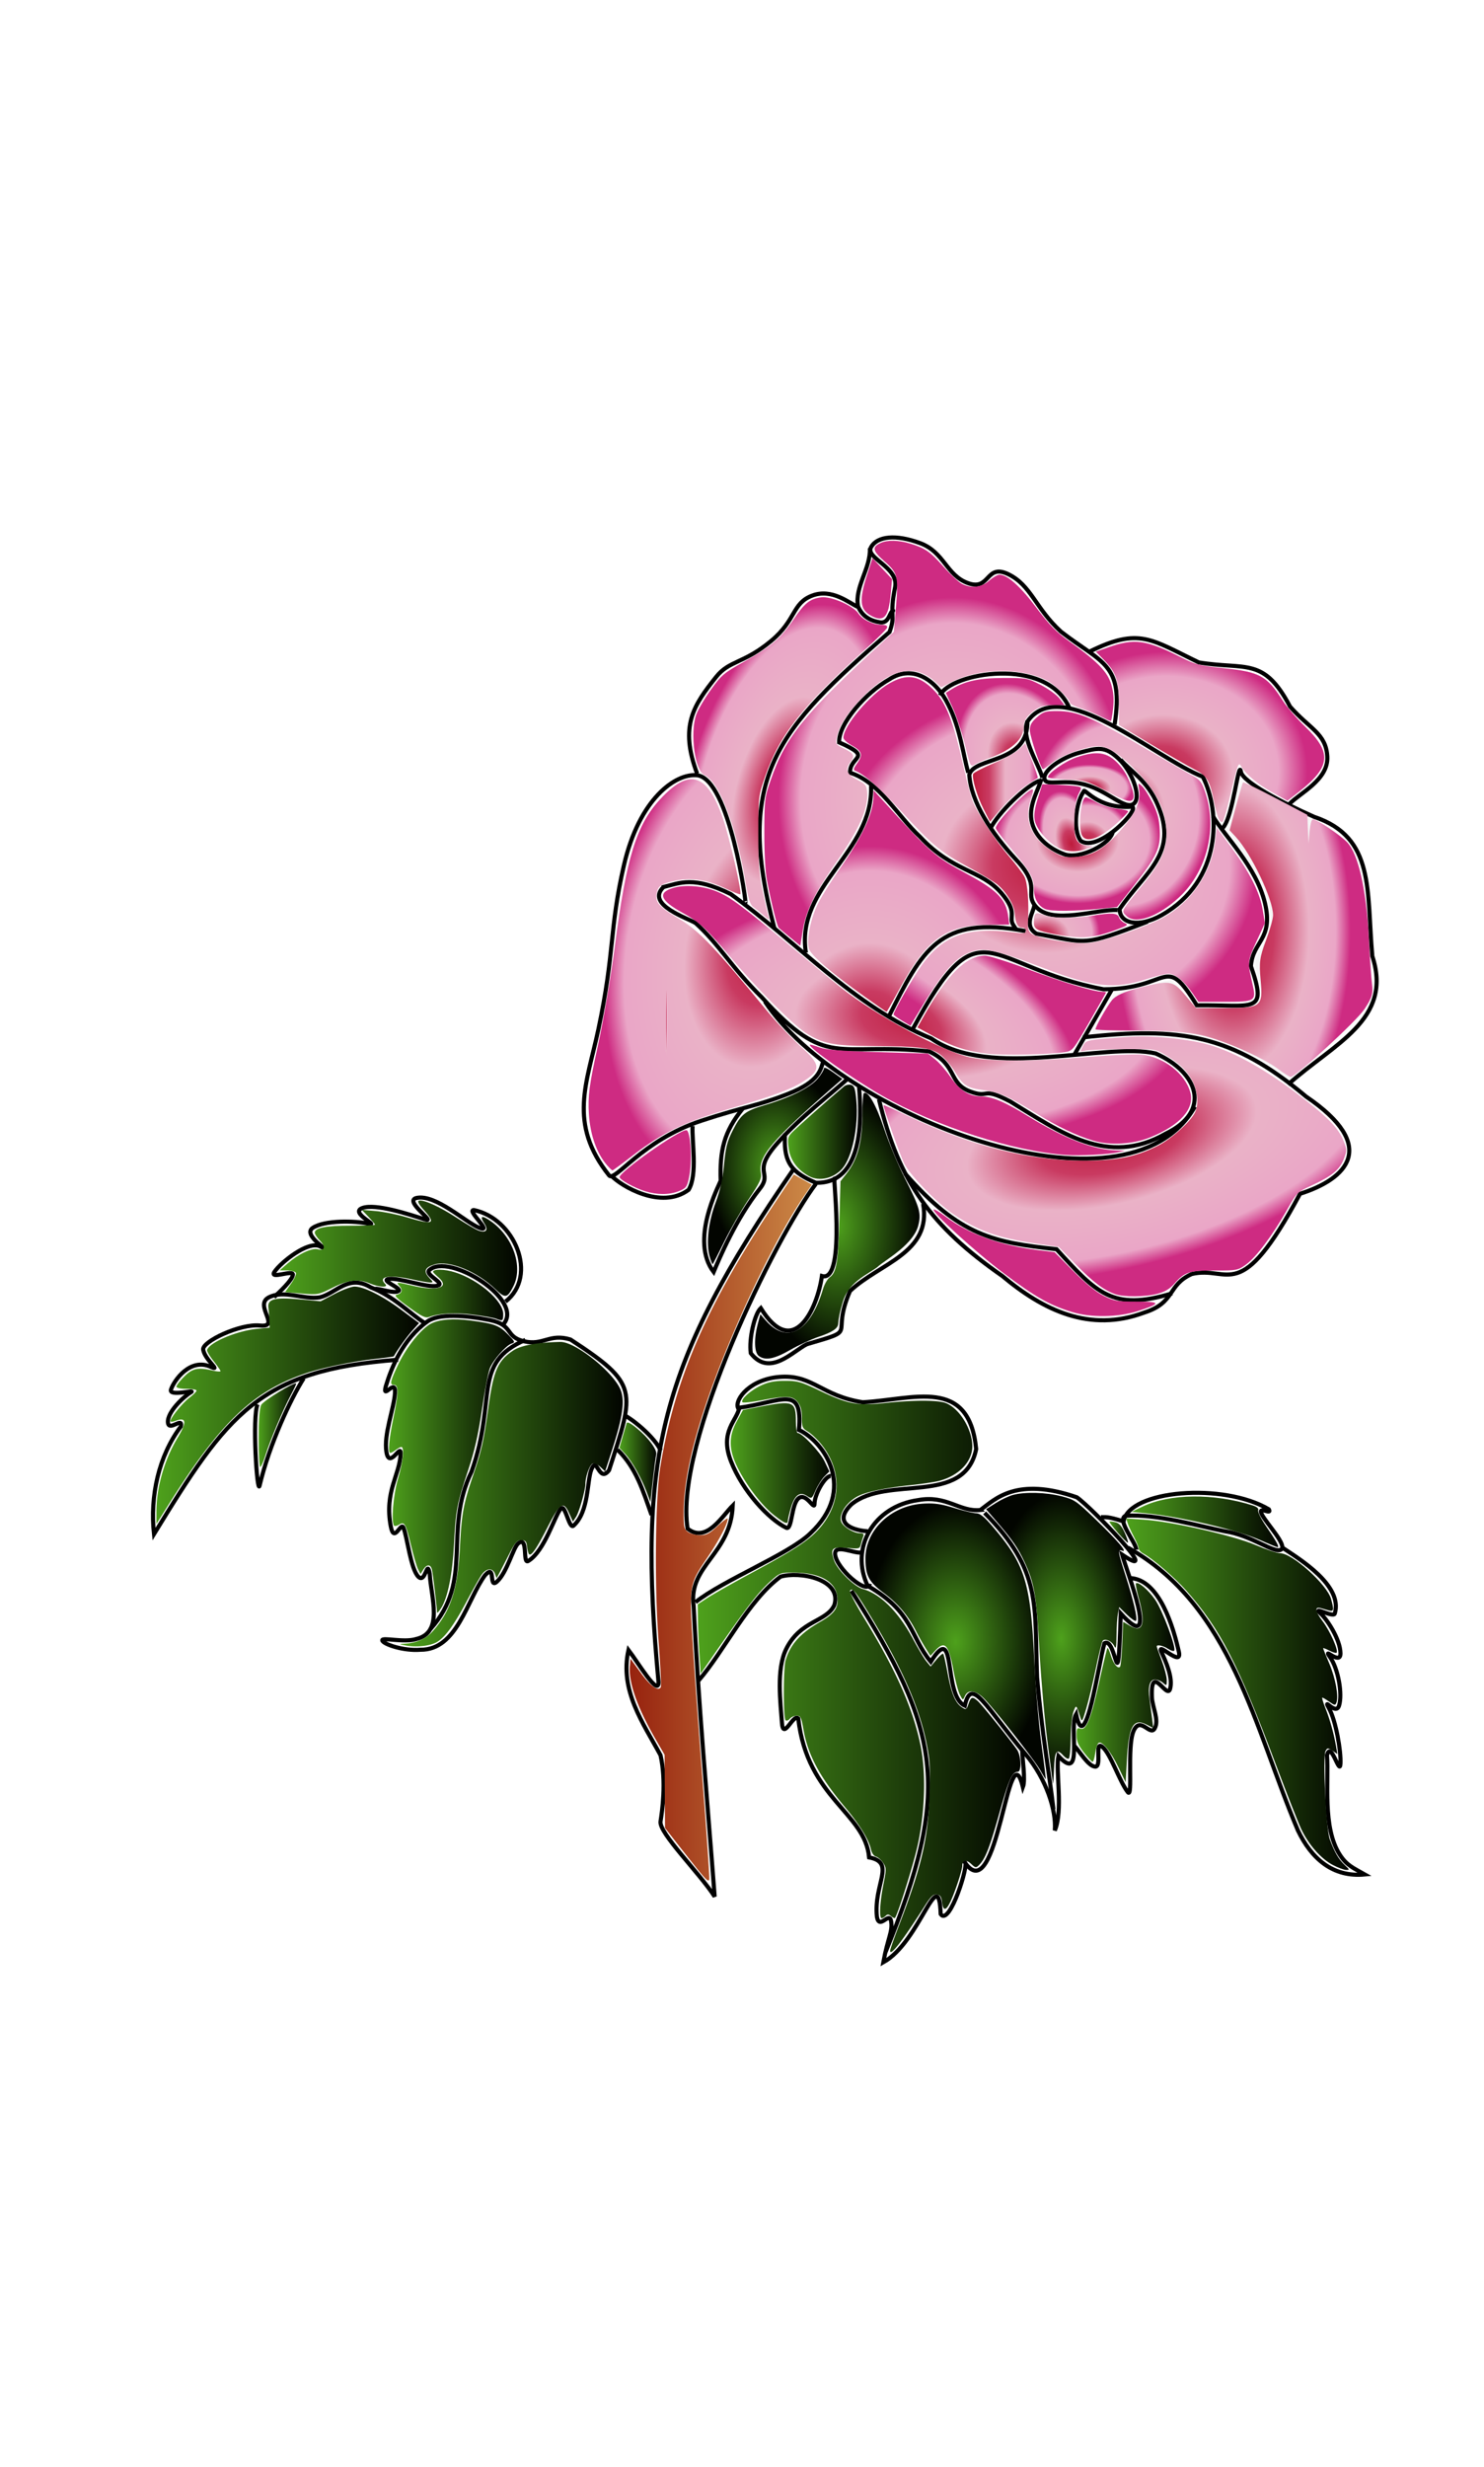 <svg xmlns="http://www.w3.org/2000/svg" xmlns:xlink="http://www.w3.org/1999/xlink" viewBox="0 0 361 600" version="1.0"><defs><radialGradient id="A" xlink:href="#b" gradientUnits="userSpaceOnUse" cy="188.98" cx="190.86" gradientTransform="matrix(.964 .268 -.526 1.895 106.44 -217.15)" r="23.584"/><radialGradient id="y" xlink:href="#b" gradientUnits="userSpaceOnUse" cy="246.81" cx="225.53" gradientTransform="matrix(1 0 0 .488 0 126.41)" r="64.221"/><radialGradient id="e" xlink:href="#a" gradientUnits="userSpaceOnUse" cy="283.56" cx="188.56" gradientTransform="matrix(1 0 0 1.461 0 -130.65)" r="16.346"/><radialGradient id="i" xlink:href="#a" gradientUnits="userSpaceOnUse" cy="399.17" cx="232.47" gradientTransform="matrix(1 0 0 1.529 0 -211.05)" r="21.931"/><radialGradient id="j" xlink:href="#a" gradientUnits="userSpaceOnUse" cy="398.43" cx="258.15" gradientTransform="matrix(1 0 0 1.934 0 -372.05)" r="18.284"/><radialGradient id="x" xlink:href="#b" gradientUnits="userSpaceOnUse" cy="211.24" cx="254.37" gradientTransform="matrix(1 0 0 .827 0 35.843)" r="51.267"/><radialGradient id="L" gradientUnits="userSpaceOnUse" cy="226.43" cx="299.83" gradientTransform="matrix(.008 1.613 -.856 .004 491.42 -258.47)" r="33.339"><stop stop-color="#be1b3c" offset="0"/><stop stop-color="#c93a61" offset=".348"/><stop stop-color="#eab2c7" offset=".646"/><stop stop-color="#eaa6c7" offset=".873"/><stop stop-color="#ce2b82" offset="1"/></radialGradient><radialGradient id="z" xlink:href="#b" gradientUnits="userSpaceOnUse" cy="271.43" cx="271.91" gradientTransform="matrix(1.245 -.294 .129 .547 -103.1 208.4)" r="56.269"/><radialGradient id="C" gradientUnits="userSpaceOnUse" cy="190.6" cx="282.13" gradientTransform="matrix(1.284 -.211 .178 1.082 -114.16 42.403)" r="27.773"><stop stop-color="#be1b3c" offset="0"/><stop stop-color="#c93a61" offset=".25"/><stop stop-color="#eab2c7" offset=".5"/><stop stop-color="#eaa6c7" offset=".805"/><stop stop-color="#ce2b82" offset="1"/></radialGradient><radialGradient id="M" xlink:href="#b" gradientUnits="userSpaceOnUse" cy="248.32" cx="162.12" gradientTransform="matrix(1 0 0 115.96 0 -28547)" r=".143"/><radialGradient id="N" gradientUnits="userSpaceOnUse" cy="233.07" cx="186.06" gradientTransform="matrix(-.436 2.095 -1.349 -.281 581.67 -94.06)" r="27.707"><stop stop-color="#be1b3c" offset="0"/><stop stop-color="#c93a61" offset=".243"/><stop stop-color="#eab2c7" offset=".5"/><stop stop-color="#eaa6c7" offset=".873"/><stop stop-color="#ce2b82" offset="1"/></radialGradient><radialGradient id="d" xlink:href="#a" gradientUnits="userSpaceOnUse" cy="298.1" cx="203.69" gradientTransform="matrix(1 0 0 1.615 0 -183.4)" r="20.006"/><radialGradient id="B" xlink:href="#b" gradientUnits="userSpaceOnUse" cy="192.66" cx="231.85" gradientTransform="matrix(1 0 0 1.159 0 -28.788)" r="42.481"/><radialGradient id="G" xlink:href="#b" gradientUnits="userSpaceOnUse" cy="188.62" cx="247.96" gradientTransform="matrix(.935 -.354 .478 1.265 -74.149 34.358)" r="14.426"/><radialGradient id="v" xlink:href="#b" gradientUnits="userSpaceOnUse" cy="246.29" cx="209.17" gradientTransform="matrix(1.631 .043 -.051 1.922 -117.17 -229.5)" r="24.462"/><radialGradient id="w" xlink:href="#b" gradientUnits="userSpaceOnUse" cy="253.1" cx="222.91" gradientTransform="matrix(1.882 .848 -.441 .979 -90.057 -188.9)" r="22.939"/><radialGradient id="D" xlink:href="#b" gradientUnits="userSpaceOnUse" cy="198.28" cx="272.46" gradientTransform="matrix(1 0 0 1.155 0 -30.762)" r="21.941"/><radialGradient id="E" xlink:href="#b" gradientUnits="userSpaceOnUse" cy="203.85" cx="262.18" gradientTransform="matrix(1 0 0 .774 0 46.515)" r="19.952"/><radialGradient id="F" xlink:href="#b" gradientUnits="userSpaceOnUse" cy="246.59" cx="256.18" gradientTransform="matrix(.333 .943 -1.25 .441 475.78 -121.59)" r="11.309"/><radialGradient id="K" xlink:href="#b" gradientUnits="userSpaceOnUse" cy="206.11" cx="264.44" gradientTransform="matrix(1.812 -.543 .512 1.708 -320.3 -3.354)" r="5.842"/><radialGradient id="I" xlink:href="#b" gradientUnits="userSpaceOnUse" cy="204.61" cx="260.47" gradientTransform="matrix(.958 -.288 .532 1.77 -97.753 -81.888)" r="7.136"/><radialGradient id="J" xlink:href="#b" gradientUnits="userSpaceOnUse" cy="193.95" cx="264.99" gradientTransform="matrix(1 0 0 .556 0 83.877)" r="10.428"/><linearGradient id="H" y2="190.31" xlink:href="#b" gradientUnits="userSpaceOnUse" x2="252.43" y1="190.31" x1="236.67"/><linearGradient id="g" y2="405.28" xlink:href="#a" gradientUnits="userSpaceOnUse" x2="248.23" y1="405.28" x1="169.71"/><linearGradient id="h" y2="355.82" xlink:href="#a" gradientUnits="userSpaceOnUse" x2="201.75" y1="355.82" x1="177.75"/><linearGradient id="b"><stop stop-color="#be1b3c" offset="0"/><stop stop-color="#c93a61" offset=".25"/><stop stop-color="#eab2c7" offset=".5"/><stop stop-color="#eaa6c7" offset=".873"/><stop stop-color="#ce2b82" offset="1"/></linearGradient><linearGradient id="c" y2="275.25" xlink:href="#a" gradientUnits="userSpaceOnUse" x2="208.44" y1="275.25" x1="191.7"/><linearGradient id="k" y2="409.24" xlink:href="#a" gradientUnits="userSpaceOnUse" x2="285.7" y1="409.24" x1="261.88"/><linearGradient id="l" y2="412.05" xlink:href="#a" gradientUnits="userSpaceOnUse" x2="328.06" y1="412.05" x1="273.96"/><linearGradient id="m" y2="370.11" xlink:href="#a" gradientUnits="userSpaceOnUse" x2="310.93" y1="370.11" x1="275.29"/><linearGradient id="n" y2="372.6" xlink:href="#a" gradientUnits="userSpaceOnUse" x2="274.4" y1="372.6" x1="269.88"/><linearGradient id="o" y2="355.63" xlink:href="#a" gradientUnits="userSpaceOnUse" x2="159.66" y1="355.63" x1="150.69"/><linearGradient id="p" y2="363.39" xlink:href="#a" gradientUnits="userSpaceOnUse" x2="151.48" y1="363.39" x1="97.367"/><linearGradient id="q" y2="356.54" xlink:href="#a" gradientUnits="userSpaceOnUse" x2="125.04" y1="356.54" x1="94.625"/><linearGradient id="r" y2="303.56" xlink:href="#a" gradientUnits="userSpaceOnUse" x2="125.81" y1="303.56" x1="68.035"/><linearGradient id="s" y2="341.76" xlink:href="#a" gradientUnits="userSpaceOnUse" x2="101.94" y1="341.76" x1="38.044"/><linearGradient id="t" y2="314.94" xlink:href="#a" gradientUnits="userSpaceOnUse" x2="122.41" y1="314.94" x1="96.234"/><linearGradient id="a"><stop stop-color="#4ea11c" offset="0"/><stop stop-color="#020500" offset="1"/></linearGradient><linearGradient id="f" y2="371.49" gradientUnits="userSpaceOnUse" x2="197.49" y1="371.49" x1="153.19"><stop stop-color="#97220e" offset="0"/><stop stop-color="#cc8a47" offset="1"/></linearGradient><linearGradient id="u" y2="346.62" xlink:href="#a" gradientUnits="userSpaceOnUse" x2="72.05" y1="346.62" x1="62.922"/></defs><g stroke="#000" fill="none"><path d="M254.073 189.394c-.37-1.95 4.02-5.12 8.53-6.34s6.22-1.65 9.51 1.46 5.67 9.39 3.66 10.97c-2.01 1.59-6.28-3.11-11.7-4.63-5.43-1.52-9.64.49-10-1.46z"/><path d="M263.653 192.474c-1.77 2.26-2.85 9.14-.77 12 4.32 3.15 15.19-8.45 12.27-8.26-8.24.55-11.48-4.81-11.5-3.74z"/><path d="M253.583 189.144c-.91-3.41-5.3-9.75-3.66-13.65 8.15-11.71 30.73 8.68 42.67 13.41 4.37 8.53 4.69 25.34-9.99 33.65-5.61 3.15-10.24 2.07-10.24-1.47 6.19-9.08 14.41-13.41 9.26-25.35-2.5-5.92-6.77-8.29-9.02-10.98"/><path d="M249.923 175.244c.39 10.64-12.94 8.72-14.14 13.17.43 6.58 5.35 14.2 11.46 20.73 6.2 6.61 1.96 7.92 4.63 11.21 3.91 4.8 15.09.62 20 .98"/><path d="M253.343 189.394c-.61 2.5-3.05 6.09-2.44 9.99s4.01 6.91 7.98 8.37c3.81 1.4 11.52-2.59 11.85-5.64M252.853 189.874c-3.28 1.24-9.97 7.73-11.94 11.65M251.593 220.174c-.04 1.51-2.76 4.91.52 6.9 12.44 2.28 11.01 3.26 27.07-2.93M260.213 172.354c-5.52-13.02-29.15-8.67-31.53-3.24"/><path d="M235.543 187.924c-1.22-4.14-1.89-10.72-4.88-16.58-2.83-5.86-8.55-9.94-14.39-6.09-5.48 3.1-12.31 10.65-12.15 15.29 8.57 3.78 2.56 3.25 2.65 7.38 7.16 2.24 11.59 10.59 17.06 15.61 7.98 8.55 14.83 7.96 19.75 13.65 4.23 4.89 1.59 5.73 2.93 7.81 1.13 1.75 0 0 0 0M211.893 191.094c.66 16.23-18.44 24.26-15.85 40.61"/><path d="M295.073 198.524c2.99 5.06 10.51 12.2 12.64 21.1s-3.05 9.33-3.41 15.36c4.13 11.83.72 9.33-13.17 9.51-7.97-12.97-6.22-3.93-22.68-3.9-28.79-5.45-29.64-21.36-46.32 9.51M249.483 226.454c-20.98-3.98-25.16 4.57-33.37 20.97"/><path d="M161.413 215.724c3.97-.98 7.32-2.74 16.34 1.71 16.35 11.81 29.76 27.23 48.77 35.11 14.33 10.09 42.48.84 54.61 3.66 10.34 4.56 13.72 14.06 2.44 19.5-14.19 8.16-25.78-.47-37.79-7.8-7.26-3.79-4.82-.62-9.76-2.44-5.44-2.01-3.08-6.5-9.99-9.75-22.62-2.38-24.66 4.6-40.72-13.17-7.56-7.44-10.24-12.74-16.09-18.04-1.65-1.13-12.33-4.44-7.81-8.78zM186.083 243.594c18.17 27.6 87.93 54.88 104.59 25.55M270.653 240.354l-9.27 16.09"/><path d="M263.453 252.294c23.61-2.64 36.27-.73 54.26 14.39 17.78 12.05 10.04 20-1.47 23.65-14.75 27.53-17.13 17.34-26.33 19.51-6.01 2.69-3.88 6.94-11.56 9.38-13.24 4.94-24.52-.52-34.52-8.89-17.32-12.08-25.18-22.86-30.02-42.98"/><path d="M220.123 285.374c13.44 15.35 21.67 16.76 36.89 18.44 9.71 10.6 13.59 15.14 28.11 10.73M297.473 201.334c2.52-2.63 3.84-16.91 4.39-13.65.41 2.45 9.74 7.4 17.8 10.97 14.87 4.97 12.73 17.88 14.17 33.89 5.07 15.51-9.32 21.17-20.51 31.21"/><path d="M313.653 195.544c2.43-2.62 9.54-5.85 9.23-11.52-.3-5.67-4.32-6.76-9.07-12.19-6.43-12.19-10.75-8.83-22.19-10.73-11.62-5.6-14.48-8.6-26.54-2.65"/><path d="M271.143 176.224c2.29-14.88-3.08-14.85-13.07-22.62-6.16-5.61-7.23-11.27-12.78-13.95-5.55-2.69-4.39 4.08-9.75 2.19-5.37-1.89-5.79-7.56-11.71-9.75-5.91-2.2-10.42-1.71-11.94.97-1.53 2.68 6.85 4.86 5.85 9.76-1.49 7.28.23 6.49-1.35 10.88-27.22 23.73-37.88 34.95-27.98 72.18"/><path d="M211.603 133.314c.26 4.84-3.75 9.42-2.88 14.14 1.08 2.63 3.29 3.59 5.36 3.9 2.07.3 2.26-2.13 2.93-2.68s-.19.36-.25.48M181.313 219.454c.42 1.22-3.83-30.09-11.75-30.91-5.2-.53-14.07 5.68-17.8 21.95-3.59 15.64-2.18 20.96-6.2 39.85-2.78 13.08-7.49 22.83 2.61 35.53 1.38 1.73 7.97-8.54 22.41-13.3 10.77-3.55 13.24-3.46 21.04-6.51 7.83-3.06 8-5.98 8.72-8.2m8.33-110.27c-2.01-.85-6.27-4.61-11.15-2.72-4.87 1.89-3.81 5.88-9.9 10.97-6.72 5.6-10.19 4.72-13.41 8.78-5.52 6.93-8.96 11.97-4.63 23.53"/><path d="M168.483 273.844c-.24 3.53 1.28 11.8-.97 15.52-6.66 4.98-16.49-.96-18.78-3.42M206.283 262.294c-4.27 3.9-11.36 9.19-17.07 15.61-6.6 7.41-1.08 7.05-4.39 11.21-5.83 7.35-9.81 16.89-11.22 20.24-5.87-7.65 1.25-20.93 1.71-22.19-.24-7.28.74-11.86 5.37-17.55M224.563 292.774c2.11 12-10.61 14.42-17.79 21.21-4.94 11.45 2.63 9.1-10.49 12.93-3.34 1.62-9.04 8.12-13.65 2.19-.49-3.47.91-9.51 2.43-10.97 7.89 12.73 13.72.31 14.88-7.8 6.2 1.86 2.21-27.96 3.17-23.17"/><path d="M208.963 264.244c.7 8.18.96 23.66-10.48 23.41-5.89-2.48-7.74-4.87-7.56-10.97-.06-1.47 0 0 0 0"/><path d="M198.483 287.894c-9.71 12.81-34.56 63.19-31.22 83.88 4.57 3.65 8.44-3.11 10.98-5.61-.45 11.91-10.86 14.52-9.51 24.39 1.15 23.52 3.28 46.64 5.12 70.71-3.66-5.73-13.62-15.49-13.17-18.29.37-2.32 1.46-9.63 0-16.09-4.24-7.86-9.99-15.71-7.8-25.61 2.32 3.05 7.36 11.53 7.31 7.81-5.1-54.88.02-77.13 32.92-124.84"/><path d="M169.183 389.654c6.73-5.35 22.79-11.71 27.93-16.72 11.48-10.75 3.37-22.31-2.76-25.17.96-11.24-4.01-6.81-14.83-5.35-.86-2.15 3.11-7.24 10.69-7.58 7.59-.35 9.75 4.65 19.66 6.2 12.41-.66 25.85-6.31 27.59 11.38-2.84 13.99-21.6 6.23-30.35 13.45-4.34 4.21-.46 6.26 3.97 6.55"/><path d="M179.873 342.244c-.52 3.28-4.91 5.78-2.07 13.1 2.84 7.33 9.22 14.14 13.45 16.21 1.48.73 1.18-5.89 3.1-7.24 1.85-1.3 3.79 3.23 3.79 1.38.01-2.3 2.58-6.82 3.97-6.73M238.493 367.244c-5.09.52-8.19-3.71-15.17-2.41-10.8 1.5-16.65 11.64-12.24 20.86 11.17 6.39 10.16 12.17 15.34 18.45 6.44-10.29 2.83 8.23 8.28 10.69 1.6-7.27 4.9.08 14.79 11.82 5.01 5.93 7.51 13.67 7.1 18.52 2.06-4.84.18-14.4.87-18.1 6.26 6.71 2.47-7 4.31-10.18 2.24 10.96 5.5-12.57 6.89-17.24 3.06-1.84 3.22 15.89 3.97-7.24 9.86 10.89 1.29-10.72.34-14.31 10.44 7.04-7.51-11.56-11.03-13.96-14.65-5.04-19.81.39-23.45 3.1z"/><path d="M239.523 367.934c14 14.19 12.07 22.28 12.76 40 1.21 14.05 3.02 23.53 3.97 32.07M267.803 368.964c1.33.08 1.31-.26 5.52 1.04 1.36-7.63 24.2-9.52 35.34-2.93.86 1.55-2.84-1.04-1.72 1.2 1.12 2.25 6.38 7.68 4.65 8.62-1.72.95-7.15-3.53-13.62-4.48-6.24-1.23-16.56-4.26-24.14-3.79-2.32.95 2.5 6.46 2.59 8.27"/><path d="M274.353 376.384c25.26 14.1 30.87 44.05 41.38 68.79 3.29 6.85 8.46 11.44 16.27 10.7-2.81-1.6-4.37-2.15-6.1-4.84-4.25-6.62-2.63-17.93-3.1-24.14.95-3.79 3.1 5.18 3.28 2.07.17-3.1-1.12-10.43-2.76-13.44-1.69-3.11 1.6 1.85 2.41-.69.89-2.82-.18-9.02-2.24-11.9-1.85-2.6 2.64 2.27 2.59-.86-.06-3.39-3.26-8.24-4.83-9.66-2.23-2 3.11 1.12 3.45 0 2.05-6.87-8.69-13.3-12.76-16.03"/><path d="M274.703 383.794c7.43.07 10.84 12.47 12.07 17.93.9 4.05-5.6-2.85-4.22.1 1.09 2.35 2.85 6.3 2.07 8.97-.76 2.6-4.76-6.55-4.41 1.97.1 2.45 1.81 5.51.69 7.58s-3.53-3.19-5.17.69-.07 16.5-1.38 14.83c-2.02-2.59-4.22-9.48-6.21-11.03-1.98-1.56 0 4.91-1.72 4.82-1.72-.08-3.88-3.88-5.17-5.17M248.663 425.694c0 1.89.86 7.15.17 8.96-3.59-14.81-6.04 30.15-14.13 18.28 1.16.02-3.68 15.74-5.87 12.59-.48-12.83-4.93 6.7-13.96 11.72 1.12-6.04 2.33-7.5 1.9-10-.44-2.5-2.85 2.24-3.45-1.04-.87-8.05 4.71-13.22-1.9-14.48-.96-10.91-15-14.33-17.24-33.79-1.22-1.29-3.66 5.53-3.97 1.03-.33-4.79-1.43-12.94 1.04-17.93 3.47-7.02 9.83-6.55 11.72-10.69 1.9-6.33-8.53-8.26-13.1-6.89-7.93 5.87-13.64 18-20 25.34M209.523 377.584c-1.81.26-6.49-2.15-6.38.35.16 3.41 7.9 10.2 8.45 7.24M207.113 386.894c21.66 34.01 24.5 48.21 8.28 87.94M103.959 321.394c-5.946 4.27-8.724 11.12-10.136 15.84-.872 3.46 2.524-2.33 2.266 1.55-.26 3.88-2.78 10.02-2.09 14.33s3.527-2.1 3.46.34c-.143 5.22-4.004 9.26-2.4 17.76.815 4.32 2.442-1.25 3.09.35.954 2.35 1.723 9.97 3.61 11.89 1.796 1.83 2.102-4.53 2.779-.69.286 5.62 3.475 14.3-3.297 15.85-3.018.95-8.423-.52-8.25.34.172.87 5.058 2.61 9.282 2.27 8.93.09 11.27-12.04 15.7-18.11 2.76-3.02.8 3.46 2.92 1.54 2.48-2.23 3.95-8.35 5.19-9.31 2.49-1.93.97 5.17 2.41 4.3 4.01-2.42 6.43-11.04 7.94-12.75 1.09-1.24 1.99 5.15 3.09 4.15 3.78-3.42 3.23-10.82 4.33-13.64 1.39-3.56 1.8 3.45 4.3.17 6.33-19.54 7.26-20.91-9.38-31.8-5.17-1.56-6.57 1.55-11.31.43-4.75-1.12-2.42-3.95-8.28-5.15-5.98-1.19-12.448-1.65-15.224.34z"/><path d="M127.803 325.864c-13.13 5.71-6.77 14.18-13.1 32.07-7.051 14.59.73 26.3-10.003 38.27M122.283 322.234c5.84-5.81-13.24-17.88-17.928-13.27-.95 1.21 4.358 3.24 1.947 3.75-2.414.52-9.016-1.94-11.602-1.68-2.587.26 3.267 2.27 2.232 2.96-1.034.69-4.26-.56-5.64-.56"/><path d="M103.278 321.724c-3.448-2.15-7.458-6.46-13.061-8.62-5.494-3.3-8.27 1.35-12.414 2.42-4.052.6-8.707-1.9-12.414 0-3.707 1.89 3.068 7.39-2.17 6.85-4.838-.5-14.113 3.92-13.793 5.86.415 2.52 4.568 5.42 1.825 4.18-4.988-2.26-8.908 3.28-9.655 5.52-.621 1.86 6.327-.16 4.828.69-1.616.92-5.903 4.88-5.56 7.42.29 2.14 3.663-1.56 3.146.85-5.445 7.26-7.545 16.96-6.552 26.21 17.902-29.23 25.454-39.89 59.39-42.41"/><path d="M122.973 316.554c8.07-6.34 2.17-20.24-7.71-22.27-1.9 0 4.96 5.79 1.26 4.3-3.29-1.33-10.57-8.21-15.171-7.24-3.36.7 5.195 6.25 1.968 5.21-3.773-1.22-11.951-3.92-15.172-2.76-3.252 1.18 4.55 4.5 1.379 3.79-3.017-.67-10.517-.91-13.448 1.04-2.698 1.79 4.899 6.06 1.724 4.48-2.838-1.41-9.472 3.88-11.034 6.21-1.327 1.97 4.568-.61 4.482.69-.086 1.29-3.377 4.34-4.583 5.46M73.88 335.204c-3.202 5.08-8.39 16.15-10.728 26.09-.603 2.56-1.857-16.93-.487-19.75M152.113 344.314c2.73 1.54 7.26 5.54 8.62 8.45M150.213 352.584c4.52 4.3 6.27 10.17 8.28 15.87"/></g><path d="M196.87 286.08c-2.89-1.537-4.638-3.916-5.026-6.837-.3-2.267-.21-2.707.782-3.775.915-.985 9.367-8.48 12.67-11.236.45-.376 1.243-.548 1.762-.383.776.246 1.001.93 1.264 3.835.566 6.243-1.043 13.878-3.497 16.59-2.107 2.327-5.519 3.102-7.955 1.806z" fill="url(#c)"/><path d="M185.54 330.48c-1.9-.79-2.334-1.822-2.02-4.8.16-1.536.555-3.544.876-4.461l.583-1.669 1.072 1.345c1.652 2.071 3.703 3.205 5.807 3.208 1.626.003 2.221-.319 3.971-2.145 2.008-2.096 3.702-5.647 4.356-9.13.201-1.072.704-1.858 1.378-2.154 1.984-.87 2.468-3.576 2.498-13.942l.027-9.574 1.386-1.388c2.959-2.961 4.268-7.53 4.281-14.935l.01-5.237 1.45.75c1.654.855 1.68.91 4.088 8.601 1.954 6.239 4.005 10.831 6.754 15.12 1.459 2.278 1.781 3.235 1.781 5.29 0 4.803-2.087 7.363-10.486 12.86-2.951 1.933-5.95 4.207-6.663 5.056-1.205 1.43-2.844 6.788-2.844 9.29 0 .99-1.75 1.9-5.692 2.962-1.11.299-3.63 1.518-5.6 2.71-3.916 2.367-5.498 2.874-7.013 2.244z" fill="#050000" fill-opacity=".023"/><path d="M184.59 329.78c-1.104-.807-1.21-4.159-.247-7.785l.628-2.36 1.173 1.366c5.22 6.074 10.885 3.06 14.057-7.481.364-1.208 1.106-2.508 1.65-2.888 1.62-1.135 2.076-3.823 2.35-13.83l.262-9.51 1.408-1.785c2.789-3.538 3.91-7.749 3.908-14.667-.001-2.612.167-4.853.374-4.981 1.003-.62 2.972 2.85 4.95 8.726 1.168 3.472 3.476 8.967 5.128 12.211 3.545 6.963 3.923 8.352 3.1 11.395-.655 2.418-3.076 5.075-7.288 7.996-1.207.837-2.305 1.658-2.439 1.824-.134.166-1.121.835-2.194 1.486-3.76 2.285-5.564 4.316-6.424 7.236-.74 2.509-.982 3.676-1.094 5.27-.077 1.09-1.5 2.026-4.7 3.09-1.765.588-4.895 2.032-6.956 3.21-3.906 2.23-6.049 2.645-7.646 1.476z" fill="url(#d)"/><path d="M172.61 305.51c-.874-3.22-.29-8.319 1.5-13.094 1.012-2.698 1.687-5.592 1.933-8.29.463-5.054.799-6.443 2.242-9.266 1.995-3.902 2.995-4.688 7.76-6.096 6.231-1.842 11.097-4.278 12.89-6.452.822-.999 1.496-2.109 1.496-2.467 0-.403.849-.04 2.236.955l2.235 1.606-1.417 1.228c-15.742 13.652-19.137 17.638-18.408 21.614.246 1.343-.167 2.238-2.972 6.436-1.793 2.682-4.441 7.276-5.886 10.21s-2.718 5.423-2.83 5.535c-.112.111-.462-.752-.78-1.92z" fill="url(#e)"/><path d="M169.47 454.35a816.75 816.75 0 01-5.31-6.72l-2.385-3.062-.054-8.901-.054-8.902-2.25-3.901c-4.382-7.595-6.522-13.68-6.193-17.608l.153-1.84 2.5 3.434c2.35 3.23 4.204 4.568 4.858 3.51.158-.256-.086-5.421-.542-11.478-1.017-13.504-.79-34.67.454-42.24 3.567-21.714 11.278-39.29 28.647-65.294l3.808-5.702 2.196 1.228 2.197 1.228-1.977 2.912c-4.668 6.873-10.513 18.039-15.923 30.418-8.894 20.348-13.288 35.692-13.293 46.422-.002 3.577.112 4.075 1.082 4.754.596.418 1.922.76 2.947.76 1.543 0 2.277-.388 4.28-2.262 1.33-1.244 2.418-2.03 2.418-1.747 0 1.221-2.124 5.28-4.908 9.379-4.465 6.575-4.481 6.67-3.612 20.899.403 6.606 1.507 21.997 2.452 34.2.946 12.204 1.656 22.635 1.577 23.18-.112.783-.76.22-3.068-2.666z" fill="url(#f)"/><path d="M216.53 474.42c0-.303.955-3.03 2.121-6.059 5.51-14.305 7.139-21.245 7.478-31.84.213-6.683.102-8.516-.775-12.764-1.79-8.67-5.94-18.106-13.317-30.282-4.05-6.684-4.572-7.341-5.268-6.629-.226.232 1.337 3.274 3.474 6.76 7.691 12.552 11.79 21.777 13.654 30.724 1.429 6.862 1.13 16.613-.76 24.853-1.103 4.808-4.803 16.567-5.437 17.277-.094.105-.514-.094-.935-.443-.578-.48-.9-.497-1.328-.07-.31.311-.74.565-.955.565-.638 0-.446-3.867.406-8.156.748-3.768.745-4.088-.05-5.3-.465-.71-1.25-1.397-1.743-1.526-.527-.137-1.031-.869-1.221-1.77-.493-2.342-2.752-6.002-6.366-10.313-6.137-7.32-9.007-12.706-10.067-18.892-.495-2.886-.698-3.296-1.626-3.296-.583 0-1.341.338-1.684.752-.347.418-.81.566-1.043.334-.558-.558-.55-12.631.01-14.525 1.152-3.9 3.591-6.61 8.452-9.392 3.5-2.002 4.499-3.48 4.143-6.13-.501-3.741-4.239-5.794-10.635-5.84-2.985-.022-3.377.101-5.083 1.6-3.444 3.023-5.582 5.77-14.602 18.754l-2.926 4.212-.309-4.758c-.17-2.617-.334-6.407-.365-8.423l-.058-3.665 2.359-1.544c1.297-.85 6.283-3.669 11.08-6.265 10.23-5.538 13.472-7.658 16.016-10.473 5.59-6.188 5.782-14.345.488-20.805-.934-1.14-2.348-2.456-3.141-2.925-1.303-.77-1.444-1.099-1.444-3.364 0-1.802-.285-2.874-1.01-3.796-1.228-1.56-2.683-1.636-8.812-.461-2.364.453-4.45.671-4.636.485-.582-.582 1.916-2.851 4.461-4.051 1.832-.864 3.287-1.151 5.854-1.155 3.092-.004 3.895.224 8.496 2.417 6.917 3.295 9.129 3.702 16.1 2.96 6.675-.712 12.593-.708 14.493.008 3.344 1.261 6.506 6.38 6.506 10.533 0 3.744-3.263 7.147-8.065 8.412-1.082.285-4.264.759-7.07 1.053-5.938.623-10.644 1.61-12.668 2.656-2.8 1.448-4.704 4.316-4.108 6.19.375 1.184 3.006 2.825 4.531 2.827.851.001 1.072.204.852.779a20.793 20.793 0 00-.587 1.927c-.276 1.1-.428 1.139-3.4.861-3.608-.337-4.089.127-3.134 3.02.753 2.28 4.902 6.408 7.033 6.996 4.25 1.174 8.665 5.57 12.17 12.12 1.262 2.36 2.749 4.838 3.304 5.508l1.008 1.218 1.399-1.675c.77-.922 1.513-1.561 1.653-1.421.14.14.613 2.211 1.051 4.602.911 4.972 1.897 7.353 3.473 8.384 1.045.684 1.129.643 1.633-.804.612-1.755.935-1.851 2.268-.672.966.854 7.976 9.54 9.533 11.812 1.013 1.477 1.136 5.378.17 5.378-1.34 0-2.193 1.912-4.455 9.997-2.332 8.331-3.433 11.157-4.931 12.655-.754.754-.886.737-1.93-.244-1.208-1.135-2.17-.933-2.17.455 0 .473-.52 2.394-1.158 4.267-2.18 6.41-3.421 7.821-3.802 4.324-.117-1.074-.445-1.504-1.232-1.616-.844-.12-1.455.449-2.878 2.682-5.498 8.628-8.485 12.496-8.485 10.988z" fill="url(#g)"/><path d="M188.26 368.46c-3-2.371-6.771-7.314-8.906-11.672-2.114-4.314-2.137-7.488-.083-11.212l1.477-2.678 4.356-.828c7.924-1.507 8.502-1.254 8.502 3.714 0 1.492.196 2.714.435 2.714 1.062 0 5.467 4.65 6.535 6.898l1.174 2.47-1.177 1.177c-.648.648-1.612 2.16-2.143 3.36-.948 2.141-.987 2.168-2.13 1.418-1.733-1.135-2.993-.224-3.896 2.817-.412 1.385-.748 2.808-.748 3.161 0 1.05-.747.755-3.396-1.339z" fill="url(#h)"/><path d="M253.04 430.5c-1.335-2.38-10.517-14.113-13.518-17.273-2.05-2.159-4.033-2.462-4.804-.735-.485 1.087-.493 1.084-1.23-.365-.407-.803-1.092-3.382-1.521-5.731-1.184-6.474-2.106-7.498-4.461-4.956l-1.166 1.257-1.178-1.867a59.462 59.462 0 01-2.286-4.062c-1.942-3.847-4.382-6.748-7.83-9.312-3.73-2.773-4.511-4.242-4.511-8.478 0-6.895 6.267-12.827 14.038-13.287 2.69-.159 4.285.064 7.523 1.052 2.26.69 4.674 1.267 5.364 1.284.916.023 1.96.852 3.865 3.073 8.064 9.4 9.37 13.586 10.288 32.983.285 6.035 1.045 14.922 1.688 19.75.644 4.828 1.135 8.815 1.093 8.86s-.65-.941-1.353-2.194z" fill="url(#i)"/><path d="M256.13 433.7c-.055-.475-.657-5.083-1.337-10.241-.68-5.158-1.548-15.084-1.93-22.057-.736-13.447-1.232-16.377-3.652-21.576-1.576-3.384-2.876-5.268-6.727-9.746l-2.612-3.038 2.341-1.485c1.288-.817 3.182-1.711 4.208-1.987 2.869-.773 8.03-.635 11.755.313 3.206.816 3.608 1.09 8.447 5.75 5.413 5.214 7.82 8.064 6.328 7.49-1.137-.435-1.067.068.827 6 1.99 6.236 3.004 10.613 2.559 11.058-.182.182-1.174-.493-2.205-1.5l-1.874-1.83-.312 1.558c-.171.856-.326 3.23-.344 5.275-.027 3.016-.132 3.513-.557 2.632-.573-1.186-2.218-1.938-2.8-1.278-.2.228-.955 3.267-1.678 6.754s-1.773 7.875-2.334 9.753c-.989 3.308-1.034 3.368-1.48 1.95-.93-2.953-.962-2.977-1.62-1.219-.353.942-.657 3.825-.677 6.433-.02 2.599-.227 4.843-.46 4.987-.232.143-.815-.173-1.294-.703-1.696-1.873-2.136-1.244-2.309 3.303-.09 2.347-.208 3.879-.263 3.404z" fill="url(#j)"/><path d="M272.12 429.92c-1.965-4.089-4.164-6.752-4.937-5.979-.277.277-.626 1.409-.774 2.514-.148 1.105-.43 2.01-.628 2.01-.197 0-1.155-1.024-2.13-2.275-1.346-1.728-1.772-2.731-1.772-4.178 0-1.689.111-1.868.987-1.59 1.427.453 2.573-2.46 4.623-11.75.93-4.216 1.79-7.763 1.908-7.882.12-.12.487.685.818 1.787.611 2.043 1.674 3.361 2.246 2.79.175-.176.416-2.707.537-5.626l.218-5.308 1.655.976c3.134 1.85 3.884-.473 2.16-6.692-.519-1.868-.839-3.5-.713-3.626.537-.537 3.005 1.55 4.68 3.958 1.788 2.57 5.232 11.814 4.628 12.418-.17.17-.856-.05-1.526-.49-1.146-.75-2.714-1.077-2.714-.564 0 .128.548 1.69 1.219 3.472.67 1.781 1.22 3.905 1.22 4.72 0 1.402-.047 1.438-.893.673-.49-.444-1.364-.808-1.941-.808-1.324 0-1.794 1.661-1.353 4.784.177 1.258.453 3.351.614 4.65l.292 2.364-1.554-.803c-3.314-1.714-4.42.259-4.876 8.699l-.287 5.307-1.707-3.551z" fill="url(#k)"/><path d="M324.24 453.58c-2.876-1.498-5.928-4.963-7.7-8.743-.764-1.627-3.532-8.665-6.152-15.639-9.377-24.957-13.524-33.004-21.852-42.409-2.749-3.104-8.175-7.77-10.44-8.976-.603-.322-1.097-.873-1.097-1.226s-.521-1.622-1.158-2.82c-.637-1.198-1.32-2.69-1.52-3.318l-.362-1.14 4.324.281c6.681.436 21.716 3.857 27.193 6.188 2.549 1.085 5.22 1.972 5.938 1.972 2.944 0 11.406 7.607 12.385 11.134.75 2.705.661 3.12-.595 2.76-.604-.174-1.463-.417-1.91-.541-1.563-.433-1.391.757.461 3.205 1.81 2.39 3.902 7.12 3.38 7.642-.14.14-.934-.095-1.764-.524-.83-.43-1.508-.688-1.508-.575s.677 1.798 1.506 3.744c1.501 3.529 2.312 7.972 1.73 9.488-.275.717-.452.695-1.724-.21-.78-.556-1.546-1.01-1.702-1.01-.156 0 .18 1.151.745 2.56 1.087 2.706 2.066 6.213 2.595 9.294l.319 1.858-1.212-.794c-1.133-.742-1.242-.736-1.676.093-.72 1.375.13 18.97 1.034 21.435 1.156 3.147 2.182 4.917 3.627 6.257 1.192 1.106 1.23 1.233.361 1.212-.533-.012-1.986-.551-3.226-1.198z" fill="url(#l)"/><path d="M306.5 374.52c-5.401-2.407-19.043-5.614-27.526-6.47l-3.685-.372 2.718-1.3c6.562-3.138 17.276-3.242 26.697-.259 1.067.338 1.53.743 1.358 1.19-.142.372.69 2.064 1.85 3.76 2.56 3.738 3.38 5.223 2.871 5.204-.21-.008-2.138-.797-4.284-1.753z" fill="url(#m)"/><path d="M271.95 372.8c-1.23-1.407-2.16-2.635-2.066-2.729.094-.094.746-.027 1.448.15.912.228 1.558.954 2.258 2.537.54 1.219.895 2.303.79 2.408-.106.106-1.2-.96-2.43-2.366z" fill="url(#n)"/><path d="M157.32 362.87c-1.26-3.39-3.591-7.517-5.24-9.278l-1.394-1.489.76-2.656c.418-1.461.857-2.947.975-3.3.149-.444.928-.063 2.495 1.218 2.873 2.35 5.016 5.267 4.715 6.419-.127.486-.496 3.274-.82 6.197l-.59 5.314-.9-2.425z" fill="url(#o)"/><path d="M98.757 400.2c-1.733-.326-1.788-.375-.488-.439 2.87-.141 5.255-1.133 6.816-2.838 4.48-4.89 6.293-10.393 6.8-20.636.403-8.148.833-10.482 3.235-17.558 2.073-6.109 2.551-8.234 3.671-16.334 1.252-9.047 2.272-11.41 6.008-13.92 1.895-1.273 5.816-1.992 11.51-2.113 3.65-.077 13.05 7.444 14.698 11.76 1.014 2.655.45 6.56-2.073 14.365l-1.734 5.365-1.154-1.085c-.635-.597-1.482-.96-1.88-.806-.72.276-1.755 3.154-1.76 4.895-.005 1.56-1.503 6.844-2.284 8.055l-.747 1.158-.917-2.048c-1.385-3.094-2.223-2.541-5.32 3.509-2.891 5.647-4.181 7.385-4.591 6.185-.131-.383-.304-1.245-.384-1.915-.112-.937-.429-1.22-1.365-1.22-1.019 0-1.506.562-2.96 3.414a333.268 333.268 0 01-2.389 4.615l-.648 1.201-.4-1.08c-.55-1.486-2.12-1.359-3.243.263-.51.737-2.158 3.653-3.661 6.48-3.01 5.656-5.122 8.577-7.101 9.816-1.589.995-5.019 1.404-7.639.911z" fill="url(#p)"/><path d="M106.32 392.14c-.03-1.19-1.002-9.373-1.232-10.363-.322-1.393-1.27-1.406-2.13-.031l-.665 1.066-.603-1.188c-.331-.653-1.1-3.273-1.71-5.82-1.258-5.266-1.584-5.831-2.89-5.016-.5.313-1.043.435-1.206.272-.777-.776-.23-7.499.922-11.35 1.2-4.004 1.6-7.802.825-7.802-.217 0-.82.322-1.34.716-.522.394-1.112.723-1.313.731-.672.029-.378-3.22.809-8.94 1.196-5.766 1.193-7.625-.013-7.625-1.053 0-.822-.965 1.26-5.272 1.953-4.036 5.51-8.407 7.81-9.597 2.071-1.07 5.422-1.329 9.772-.752 5.647.748 6.83 1.195 8.971 3.389 1.714 1.754 1.777 1.917.861 2.207-1.34.425-4.412 3.897-5.274 5.96-.386.923-1.257 5.453-1.935 10.065-.915 6.218-1.782 10.025-3.351 14.726-2.716 8.135-3.034 9.797-3.45 18.043-.368 7.282-1.531 13.05-3.138 15.557-.532.831-.973 1.291-.98 1.023z" fill="url(#q)"/><path d="M120.47 313.48c-4.447-4.28-11.228-7.03-14.743-5.977-2.381.713-2.786 1.686-1.342 3.223 1.046 1.113 1.058 1.193.184 1.177-.516-.009-2.365-.33-4.108-.714-5.78-1.272-8.645-.794-6.73 1.121.863.863-1.488.77-3.68-.146-2.858-1.194-5.331-.921-9.173 1.014-3.397 1.71-3.545 1.738-7.499 1.409l-4.033-.336 1.474-2.092c.811-1.15 1.325-2.333 1.143-2.628-.183-.295-1.142-.545-2.132-.555l-1.8-.018 1.95-1.69c2.674-2.314 5.84-3.808 7.299-3.442 1.738.436 2.008-.577.558-2.091-.7-.73-1.273-1.596-1.273-1.923 0-1.197 2.712-1.736 8.656-1.718 3.286.01 5.974-.102 5.974-.248 0-.146-.713-1.017-1.585-1.937l-1.585-1.671 3.414.297c1.877.164 5.268.85 7.534 1.527 6.463 1.927 7.2 1.593 4.086-1.854-1.135-1.257-1.568-2.056-1.183-2.185 1.072-.357 5.057 1.434 9.174 4.124 2.203 1.44 4.598 2.843 5.322 3.118 1.856.705 2.515-.098 1.434-1.748-1.25-1.908-.537-2.052 1.799-.361 5.266 3.812 7.674 10.966 5.274 15.67-1.502 2.945-1.959 3.013-4.409.654z" fill="url(#r)"/><path d="M38.052 367.49c.016-5.789 1.943-12.477 5.112-17.74 2.34-3.885 2.2-5.2-.447-4.194-.693.263-1.26.298-1.26.077 0-.802 2.9-4.38 4.6-5.677.957-.73 1.74-1.52 1.74-1.757 0-.237-1.097-.43-2.439-.43-1.471 0-2.438-.216-2.438-.545 0-.3.852-1.397 1.893-2.438 2.032-2.032 3.33-2.3 7.007-1.446 1.006.234 1.827.284 1.824.11-.003-.172-.776-1.284-1.72-2.47-.942-1.187-1.636-2.394-1.54-2.683.618-1.871 7.35-4.685 12.287-5.135l2.926-.267-.061-1.706a42.86 42.86 0 00-.244-3.157c-.268-2.121 1.517-2.581 7.783-2.007l4.926.452 3.416-1.79c1.879-.983 4.053-1.789 4.831-1.789 2.255 0 6.8 2.272 11.42 5.708l4.274 3.18-1.692 1.872c-1.306 1.446-3.563 4.588-4.454 6.2-.04.076-2.025.35-4.409.61-5.363.586-13.13 2.19-17.013 3.514-12.98 4.427-20.845 11.988-33.605 32.312l-2.725 4.34.008-3.143z" fill="url(#s)"/><path d="M120.69 320.72c-.545-.22-3.02-.665-5.503-.988-4.356-.566-8.34-.367-10.73.537-.946.358-1.768-.032-5.016-2.377-2.764-1.995-3.634-2.856-3.015-2.983 1.32-.27 1.643-1.163.77-2.127-.931-1.03-.756-1.037 3.027-.123 6.167 1.489 9.337.495 6.421-2.014-.715-.615-1.3-1.215-1.3-1.333 0-.724 2.781-.674 5.252.095 5.808 1.808 11.816 6.972 11.816 10.157 0 1.707-.136 1.799-1.722 1.156z" fill="url(#t)"/><path d="M62.922 349.83c.005-4.545.216-7.362.611-8.143.51-1.008 8.078-5.633 8.51-5.201.074.073-.505 1.322-1.285 2.776-1.881 3.504-5.135 11.217-6.208 14.713-.473 1.542-1.035 2.804-1.248 2.804-.213 0-.384-3.127-.38-6.95z" fill="url(#u)"/><path d="M210.47 242.48c-8.402-5.987-13.238-10.144-13.69-11.765-.654-2.342.48-7.689 2.403-11.343.95-1.803 3.201-5.38 5.004-7.95 5.633-8.028 8.274-13.664 8.307-17.726l.012-1.497 1.996 2.195c11.995 13.192 12.773 13.872 20.9 18.257 7.218 3.895 9.336 6.099 9.867 10.27l.248 1.951-5.18.049c-10.463.098-15.052 3.525-21.973 16.41-1.404 2.615-2.617 4.754-2.694 4.754-.077 0-2.418-1.622-5.2-3.605z" fill="url(#v)"/><path d="M240.29 256.27c-5.15-.61-8.425-1.66-13.074-4.19l-4.042-2.198 1.55-2.754c5.696-10.124 10.318-14.702 14.842-14.702.994 0 5.648 1.465 10.666 3.358 8.297 3.13 15.875 5.42 17.937 5.42.485 0 .882.074.882.166 0 .091-1.821 3.324-4.048 7.184-3.968 6.878-4.087 7.024-5.974 7.33-3.592.584-15.075.82-18.74.386z" fill="url(#w)"/><path d="M219.42 248.23c-1.133-.675-2.06-1.358-2.06-1.517 0-.663 4.69-8.906 6.647-11.682 5.277-7.484 11.12-9.662 22.247-8.294 2.846.35 3.292.3 3.292-.366 0-.43-.407-.77-.923-.77-1.075 0-1.553-.958-1.807-3.623-.198-2.069-1.992-5.016-4.17-6.849-.749-.63-3.867-2.503-6.928-4.162-6.95-3.767-8.815-5.309-16.422-13.585-5.342-5.812-9.202-9.206-11.311-9.948-.448-.158-.307-.652.507-1.774 1.494-2.059 1.23-2.974-1.256-4.344-1.137-.628-2.067-1.484-2.067-1.904 0-2.876 6.502-10.545 11.216-13.231 4.114-2.344 6.995-1.985 10.405 1.295 3.28 3.155 5.036 7.547 7.641 19.112.816 3.621 1.85 7.462 2.296 8.534 1.248 2.999 5.511 9.414 8.773 13.204 1.617 1.879 3.292 4.097 3.723 4.93.753 1.457 1.133 6.493.837 11.107-.092 1.443.123 2.13.852 2.72 1.425 1.155 10.347 2.606 13.948 2.27 2.881-.27 10.9-2.88 16.385-5.332 7.786-3.483 13.449-11.254 14.414-19.78l.337-2.98 3.61 4.935c4.48 6.126 6.867 10.886 7.562 15.082l.536 3.232-2.063 4.478c-2.191 4.757-2.206 4.912-.953 10.35.96 4.168.738 4.307-6.899 4.307h-6.256l-1.471-2.138c-1.982-2.88-4.226-4.69-5.806-4.683-.717.003-3.06.57-5.205 1.26-7.964 2.557-12.843 2.062-24.871-2.527-12.983-4.953-15.342-5.395-19.092-3.58-3.456 1.673-6.515 5.527-12.823 16.16l-.785 1.322-2.06-1.228z" fill="url(#x)"/><path d="M265.88 277.39c-3.968-1.18-8.703-3.444-13.818-6.608-6.65-4.114-9.07-5.187-12.738-5.647-4.043-.508-5.024-1.13-7.023-4.456-.84-1.4-2.366-3.222-3.39-4.05-2.229-1.802-5.024-2.165-17.158-2.228-9.04-.047-11.774-.606-15.79-3.226-3.267-2.132-12.114-11.046-18.365-18.504-5.654-6.746-7.483-8.442-11.454-10.617-5.532-3.03-6.287-4.929-2.423-6.096 2.929-.884 7.406-.512 10.726.891 3.276 1.385 5.8 3.264 18.287 13.61 5.364 4.445 10.74 8.869 11.948 9.83 8.323 6.631 24.568 15.401 31.21 16.85 4.846 1.057 15.3 1.03 28.528-.075 5.632-.471 11.568-.733 13.19-.582 5.4.5 10.707 4.588 11.95 9.203 1.076 3.997-2.467 7.955-9.78 10.924-4.187 1.7-9.758 2.013-13.901.782z" fill="url(#y)"/><path d="M259.3 280.89c-12.725-.86-31.643-6.958-44.699-14.409-7.14-4.074-18.147-11.84-17.583-12.404.079-.079 1.123.212 2.32.647 1.657.602 5.057.876 14.292 1.151l12.118.361 1.78 1.439c.98.791 2.66 2.732 3.733 4.313 2.169 3.194 4.534 4.679 7.453 4.678 2.59 0 5.74 1.327 11.378 4.791 8.942 5.496 15.837 8.177 21.4 8.322l2.194.057-1.707.406c-2.195.522-9.226.881-12.68.648z" fill="#ce2b82"/><path d="M271.25 314.73c-2.808-1.01-5.394-2.964-9.54-7.21l-4.174-4.275-5.347-.784c-9.435-1.384-14.235-3.084-20.282-7.184-3.977-2.696-10.457-9.358-11.93-12.264-.996-1.968-5.052-13.392-5.052-14.233 0-.108 2.688 1.083 5.974 2.645 15.33 7.29 29.425 10.868 42.792 10.861 8.043-.004 12.605-.924 17.964-3.623 3.233-1.628 7.86-5.769 9.017-8.069 1.017-2.022.658-5.573-.818-8.092-1.425-2.432-3.22-4.085-6.577-6.059-2.237-1.315-2.401-1.335-10.13-1.284-4.321.028-8.445.2-9.164.38-1.306.328-1.307.327-.57-1.099.804-1.554.738-1.541 11.494-2.285 5.086-.352 13.073.392 18.287 1.703 6.037 1.517 13.643 5.61 21.774 11.716 7.841 5.888 10.667 8.735 11.916 12.005.772 2.02.772 2.287 0 4.31-.98 2.566-2.897 4.138-7.804 6.406-3.561 1.645-3.578 1.662-6.144 6.175-3.461 6.088-7.366 11.28-9.82 13.058-1.965 1.423-2.177 1.464-7.58 1.464-6.249 0-7.372.364-9.86 3.197-1.123 1.28-2.281 1.975-4.095 2.458-2.965.79-8.247.831-10.332.082z" fill="url(#z)"/><path d="M260.76 319.08c-5.464-1.687-8.909-3.644-16.646-9.457-6.724-5.053-17.532-14.895-16.971-15.456.148-.149 1.463.633 2.923 1.736 5.667 4.284 13.208 7.003 22.608 8.153l3.862.472 4.526 4.578c2.991 3.025 5.486 5.064 7.354 6.011 2.608 1.322 3.236 1.433 8.08 1.433 5.965 0 6.035.444.363 2.278-4.878 1.577-11.473 1.68-16.1.252zM156.89 289.7c-2.554-.808-5.958-2.678-6.159-3.383-.315-1.11 14.323-11.458 16.21-11.46 1.077 0 1.502 7.65.646 11.64-.47 2.189-.705 2.496-2.448 3.193-2.34.937-5.308.94-8.249.01z" fill="#ce2b82"/><path d="M185.57 222.46c-.723-.637-1.763-1.472-2.311-1.855-.783-.549-1.202-1.891-1.954-6.264-2.413-14.037-6.34-24.215-9.984-25.874-2.276-1.037-3.512-10.148-1.98-14.595.41-1.187 2.004-3.915 3.543-6.06 2.625-3.658 3.126-4.084 8.027-6.827 6.646-3.72 9.042-5.755 12.085-10.265 2.76-4.09 3.978-5.07 6.762-5.444 2.387-.32 7.822 2.03 9.059 3.919.986 1.505 3.545 2.768 5.607 2.768 1.058 0 1.498.21 1.39.665-.087.365-2.572 2.833-5.522 5.483-15.125 13.588-20.724 20.713-24.18 30.768-1.632 4.752-1.64 4.83-1.642 13.801 0 7.458.189 9.926 1.09 14.236.599 2.868 1.22 5.556 1.38 5.974.387 1.007.19.945-1.37-.429z" fill="url(#A)"/><path d="M192.25 228.01c-1.341-1.1-2.61-2.166-2.82-2.366-.401-.382-1.716-5.683-2.852-11.5-.411-2.102-.66-6.596-.648-11.703.02-8.047.066-8.424 1.592-12.85 3.57-10.354 8.069-15.868 27.518-33.733l2.402-2.207.49-5.794c.654-7.76.474-8.49-2.804-11.364-2.888-2.533-3.07-3.455-.883-4.452 1.635-.745 4.344-.69 7.093.144 3.694 1.122 4.91 1.958 8.155 5.609 1.697 1.909 3.71 3.794 4.476 4.19 2.307 1.193 4.739.92 6.634-.744.917-.804 2.054-1.463 2.527-1.463 1.912 0 5.064 2.813 8.964 8.001 3.269 4.348 4.81 5.917 8.162 8.31 6.784 4.846 9.185 7.323 10.08 10.402.557 1.914.68 3.53.44 5.772-.183 1.713-.433 3.114-.555 3.114-.121 0-1.256-.518-2.52-1.152-1.266-.633-3.453-1.529-4.861-1.99-1.408-.46-2.56-1.039-2.56-1.285 0-.896-3.643-4.448-5.575-5.436-6.284-3.213-16.465-3.058-23.196.353l-2.553 1.294-1.285-1.2c-5.092-4.76-11.148-3.427-18.259 4.017-3.489 3.652-5.313 6.6-5.918 9.561-.28 1.376-.147 1.556 1.908 2.554 2.347 1.14 2.613 1.732 1.463 3.252-1.347 1.782-.899 2.973 1.6 4.256 2.066 1.06 2.334 1.386 2.47 3.006.34 4.063-1.886 9.045-7.881 17.637-4.857 6.962-7.023 11.425-7.756 15.98l-.609 3.788-2.438-2.001z" fill="url(#B)"/><path d="M211.89 149.74c-2.728-1.48-2.952-3.771-.965-9.904l1.322-4.08 2.377 2.542 2.378 2.542-.335 3.733c-.497 5.543-1.696 6.839-4.777 5.167z" fill="#ce2b82"/><path d="M296.47 199.16c-.302-.609-.806-2.424-1.12-4.033-1.03-5.294-1.736-6.477-4.786-8.018-1.508-.761-6.252-3.493-10.544-6.07l-7.802-4.685-.02-5c-.023-5.83-.705-7.85-3.67-10.88l-1.938-1.979 3.058-1.07c6.353-2.223 9.112-1.843 17.6 2.425 3.597 1.809 4.482 2.034 10.448 2.66 8.826.925 10.489 1.846 14.41 7.99.943 1.475 3.375 4.284 5.405 6.241 6.54 6.306 6.223 9.731-1.462 15.76l-2.868 2.25-3.623-2.007c-3.577-1.98-6.586-4.495-7.653-6.395-.634-1.129-.755-.79-2.854 8.012-.667 2.798-1.397 5.271-1.622 5.496-.225.225-.657-.088-.96-.697z" fill="url(#C)"/><path d="M310.26 260.13c-3.727-2.55-9.208-5.34-13.411-6.823-6.205-2.19-16.403-3.153-25.602-2.417-3.219.258-5.884.433-5.922.39-.039-.043 1.216-2.268 2.788-4.945l2.858-4.868 3.247-.599c1.785-.33 4.655-1.068 6.378-1.641 1.852-.616 3.63-.917 4.35-.736.748.188 2.104 1.526 3.508 3.46l2.288 3.156h6.955c6.305 0 7.046-.092 7.93-.976 1.194-1.194 1.235-3.011.157-7.055l-.818-3.07 1.819-3.68c1-2.024 1.937-4.414 2.082-5.31.718-4.423-2.284-12.057-7.58-19.27l-2.94-4.007.725-1.734c.399-.954 1.175-3.69 1.725-6.079l1-4.344 4.128 2.69c2.27 1.48 6.697 3.886 9.839 5.347 8.843 4.112 8.996 4.2 11.167 6.416 3.555 3.63 4.561 7.365 5.809 21.565 1.35 15.36 1.356 15.78.306 18.132-1.57 3.52-4.678 6.935-10.422 11.453-3.011 2.37-6.257 4.976-7.213 5.794l-1.738 1.487-3.414-2.336z" fill="#050000" fill-opacity=".023"/><path d="M273.97 222.71c-1.233-1.233-1.396-.93 4.074-7.596 4.86-5.924 6.198-9.359 5.605-14.391-.56-4.753-2.816-8.825-7.459-13.468-4.514-4.514-7.274-6.086-10.016-5.703-3.358.469-7.914 2.216-10.07 3.863-1.196.912-2.265 1.658-2.378 1.658-.507 0-3.2-7.948-3.2-9.443 0-1.304.38-2.006 1.723-3.186 1.547-1.358 2.047-1.513 4.866-1.513 5.013 0 8.606 1.539 22.183 9.5 4.693 2.753 9.508 5.526 10.699 6.164 1.854.993 2.299 1.546 3.096 3.842 3.1 8.932.588 19.39-6.176 25.716-5.146 4.814-10.725 6.778-12.947 4.557z" fill="url(#D)"/><path d="M254.17 221.05c-1.716-.787-2.67-2.586-2.67-5.033 0-2.498-.986-4.229-5.369-9.424-2.143-2.54-3.897-4.891-3.897-5.224 0-1.435 8.316-10.044 9.021-9.339.133.133-.113 1.284-.547 2.558-1.658 4.864.234 9.373 5.2 12.39 2.38 1.448 2.973 1.6 5.589 1.443 4.12-.248 6.836-1.778 10.673-6.014 3.863-4.265 5.39-7.406 4.95-10.187-.303-1.919-.301-1.921.705-1.01.554.501 1.714 2.346 2.577 4.098 1.227 2.494 1.6 3.932 1.714 6.619.187 4.408-.703 6.319-6.233 13.373l-4.145 5.288-2.926.302c-7.504.772-13.171.834-14.642.16z" fill="url(#E)"/><path d="M256.62 227.2c-4.388-.832-5.12-1.238-5.12-2.84 0-2.354.378-2.658 2.305-1.853 2.002.837 7.628.917 12.08.173 4.45-.743 5.983-.643 6.318.411.158.498.772 1.122 1.364 1.386.974.435.809.58-1.747 1.537-5.895 2.206-8.675 2.423-15.2 1.186z" fill="url(#F)"/><path d="M234.71 181.1c-.742-3.018-2.087-7.087-2.988-9.043l-1.64-3.556 1.563-.965c3.088-1.906 6.624-2.651 12.585-2.651 5.51 0 5.745.044 8.972 1.706 1.823.94 3.858 2.42 4.524 3.292l1.21 1.585h-2.533c-2.79 0-3.995.47-6.005 2.345-.897.837-1.341 1.745-1.343 2.745-.004 3.2-2.824 5.8-8.532 7.868-1.34.485-2.894 1.17-3.45 1.522-.981.619-1.056.464-2.363-4.848z" fill="url(#G)"/><path d="M239.26 196.76c-1.593-3.129-2.886-7.497-2.53-8.542.107-.312 2.347-1.475 4.978-2.585s5.441-2.662 6.246-3.449l1.462-1.43 1.603 4.146c.882 2.28 1.515 4.206 1.408 4.28-.107.073-1.073.702-2.145 1.396-2.282 1.478-5.171 4.175-7.669 7.16l-1.776 2.122-1.577-3.098z" fill="url(#H)"/><path d="M257.31 206.11c-2.516-1.33-5.215-4.519-5.61-6.628-.24-1.274-.02-2.814.753-5.279l1.091-3.48 3.73.15c2.05.081 4.226.254 4.833.383 1.085.231 1.09.263.277 1.81-.529 1.005-.891 3.068-1.005 5.718-.217 5.066.36 6.47 2.807 6.838l1.694.255-1.658.599c-2.336.843-4.879.709-6.912-.366z" fill="url(#I)"/><path d="M268.95 192.31c-4.572-2.416-4.9-2.51-9.387-2.707-2.558-.112-4.65-.38-4.65-.595 0-.956 4.283-3.92 6.98-4.831 5.396-1.822 7.985-1.215 10.999 2.577 1.622 2.041 3.234 6.299 2.806 7.413-.441 1.15-1.726.797-6.748-1.857z" fill="url(#J)"/><path d="M263.22 203.2c-1.03-1.925-.281-9.298.944-9.298.209 0 1.388.564 2.62 1.253 1.278.714 3.402 1.373 4.939 1.532 1.483.153 2.696.445 2.696.648 0 .204-1.187 1.455-2.637 2.781-4.16 3.802-7.529 5.015-8.562 3.084z" fill="url(#K)"/><path d="M317.39 228.83c0-16.333.165-29.696.368-29.696 1.226 0 7.276 3.675 9.07 5.509 3.624 3.707 5.3 11.779 6.156 29.664l.413 8.62-2.22 3.296c-1.839 2.731-9.644 9.853-12.925 11.793-.685.405-.862-5.617-.862-29.186z" fill="#050000" fill-opacity=".023"/><path d="M310.28 260c-4.998-3.462-10.948-6.153-17.233-7.795-4.4-1.15-7.578-1.441-15.688-1.437-5.594.003-10.482.197-10.862.432-1.296.801-.694-.779 1.988-5.219 1.504-2.488 3.244-4.529 3.966-4.65.707-.117 3.768-.842 6.803-1.61l5.517-1.396 3.158 3.507 3.159 3.507h6.37c3.503 0 6.97-.321 7.703-.714 1.52-.813 1.779-4.21.635-8.327-.603-2.17-.45-2.92 1.198-5.862 3.534-6.307 2.287-12.826-4.365-22.823l-3.853-5.79 1.518-5.656c.835-3.11 1.59-5.734 1.678-5.83s2.65 1.323 5.696 3.154c3.045 1.83 6.51 3.73 7.699 4.223l2.163.896v29.514c0 20.396.228 29.59.74 29.76.406.136-.45 1.204-1.906 2.373l-2.645 2.125-3.44-2.382z" fill="#050000" fill-opacity=".023"/><path d="M311.05 260.07c-3.787-2.878-13.551-7.172-19.01-8.36-3.292-.717-8.489-1.08-15.268-1.069-5.653.01-10.278-.13-10.278-.311 0-.64 2.756-5.518 4.01-7.096.851-1.071 2.982-2.042 6.469-2.947 7.617-1.977 8.322-1.868 11.357 1.76l2.62 3.134h6.8c9.089 0 9.52-.332 8.916-6.837-.399-4.285-.225-5.58 1.284-9.587.96-2.548 1.745-5.33 1.745-6.182 0-3.858-5.344-15.03-9.133-19.095l-1.45-1.555 1.532-5.704c.843-3.138 1.629-5.808 1.748-5.935.118-.126 3.685 1.597 7.926 3.83l7.712 4.06.135 3.482.134 3.482.267-2.96c.147-1.627.501-2.959.787-2.959.926 0 6.817 3.972 8.384 5.652 2.75 2.951 4.69 11.734 5.285 23.943.205 4.213.537 8.924.737 10.47.303 2.34-.005 3.366-1.839 6.132-1.96 2.958-16.705 16.475-17.97 16.475-.276 0-1.58-.82-2.9-1.823z" fill="url(#L)"/><path d="M161.98 248.44c0-14.793.091-20.943.203-13.666.111 7.277.111 19.38 0 26.897-.111 7.516-.203 1.563-.203-13.23z" fill="url(#M)"/><path d="M147.71 283.44c-2.529-2.877-4.132-7.384-4.456-12.53-.27-4.284.115-7.236 2.13-16.333 1.353-6.107 3.24-17.125 4.193-24.483 2.776-21.422 5.242-29.441 10.959-35.644 7.155-7.762 11.48-6.466 15.325 4.59 1.583 4.554 4.667 18.003 4.228 18.442-.113.114-1.745-.522-3.627-1.413-4.662-2.206-8.624-2.753-12.756-1.762-2.783.668-3.517 1.157-3.875 2.585-.623 2.483.29 3.58 5.59 6.72 4.59 2.718 8.506 6.84 21.353 22.474 2.053 2.498 5.65 6.277 7.993 8.398 4.895 4.43 5.014 5.67.805 8.425-3.04 1.99-7.286 3.563-18.738 6.941-10.305 3.04-15.879 5.735-22.597 10.925-2.755 2.13-5.113 3.871-5.238 3.871s-.705-.543-1.288-1.207zm14.465-41.343c-.124-3.718-.226-.863-.227 6.343s.1 10.25.226 6.76c.125-3.488.125-9.385 0-13.103z" fill="url(#N)"/></svg>